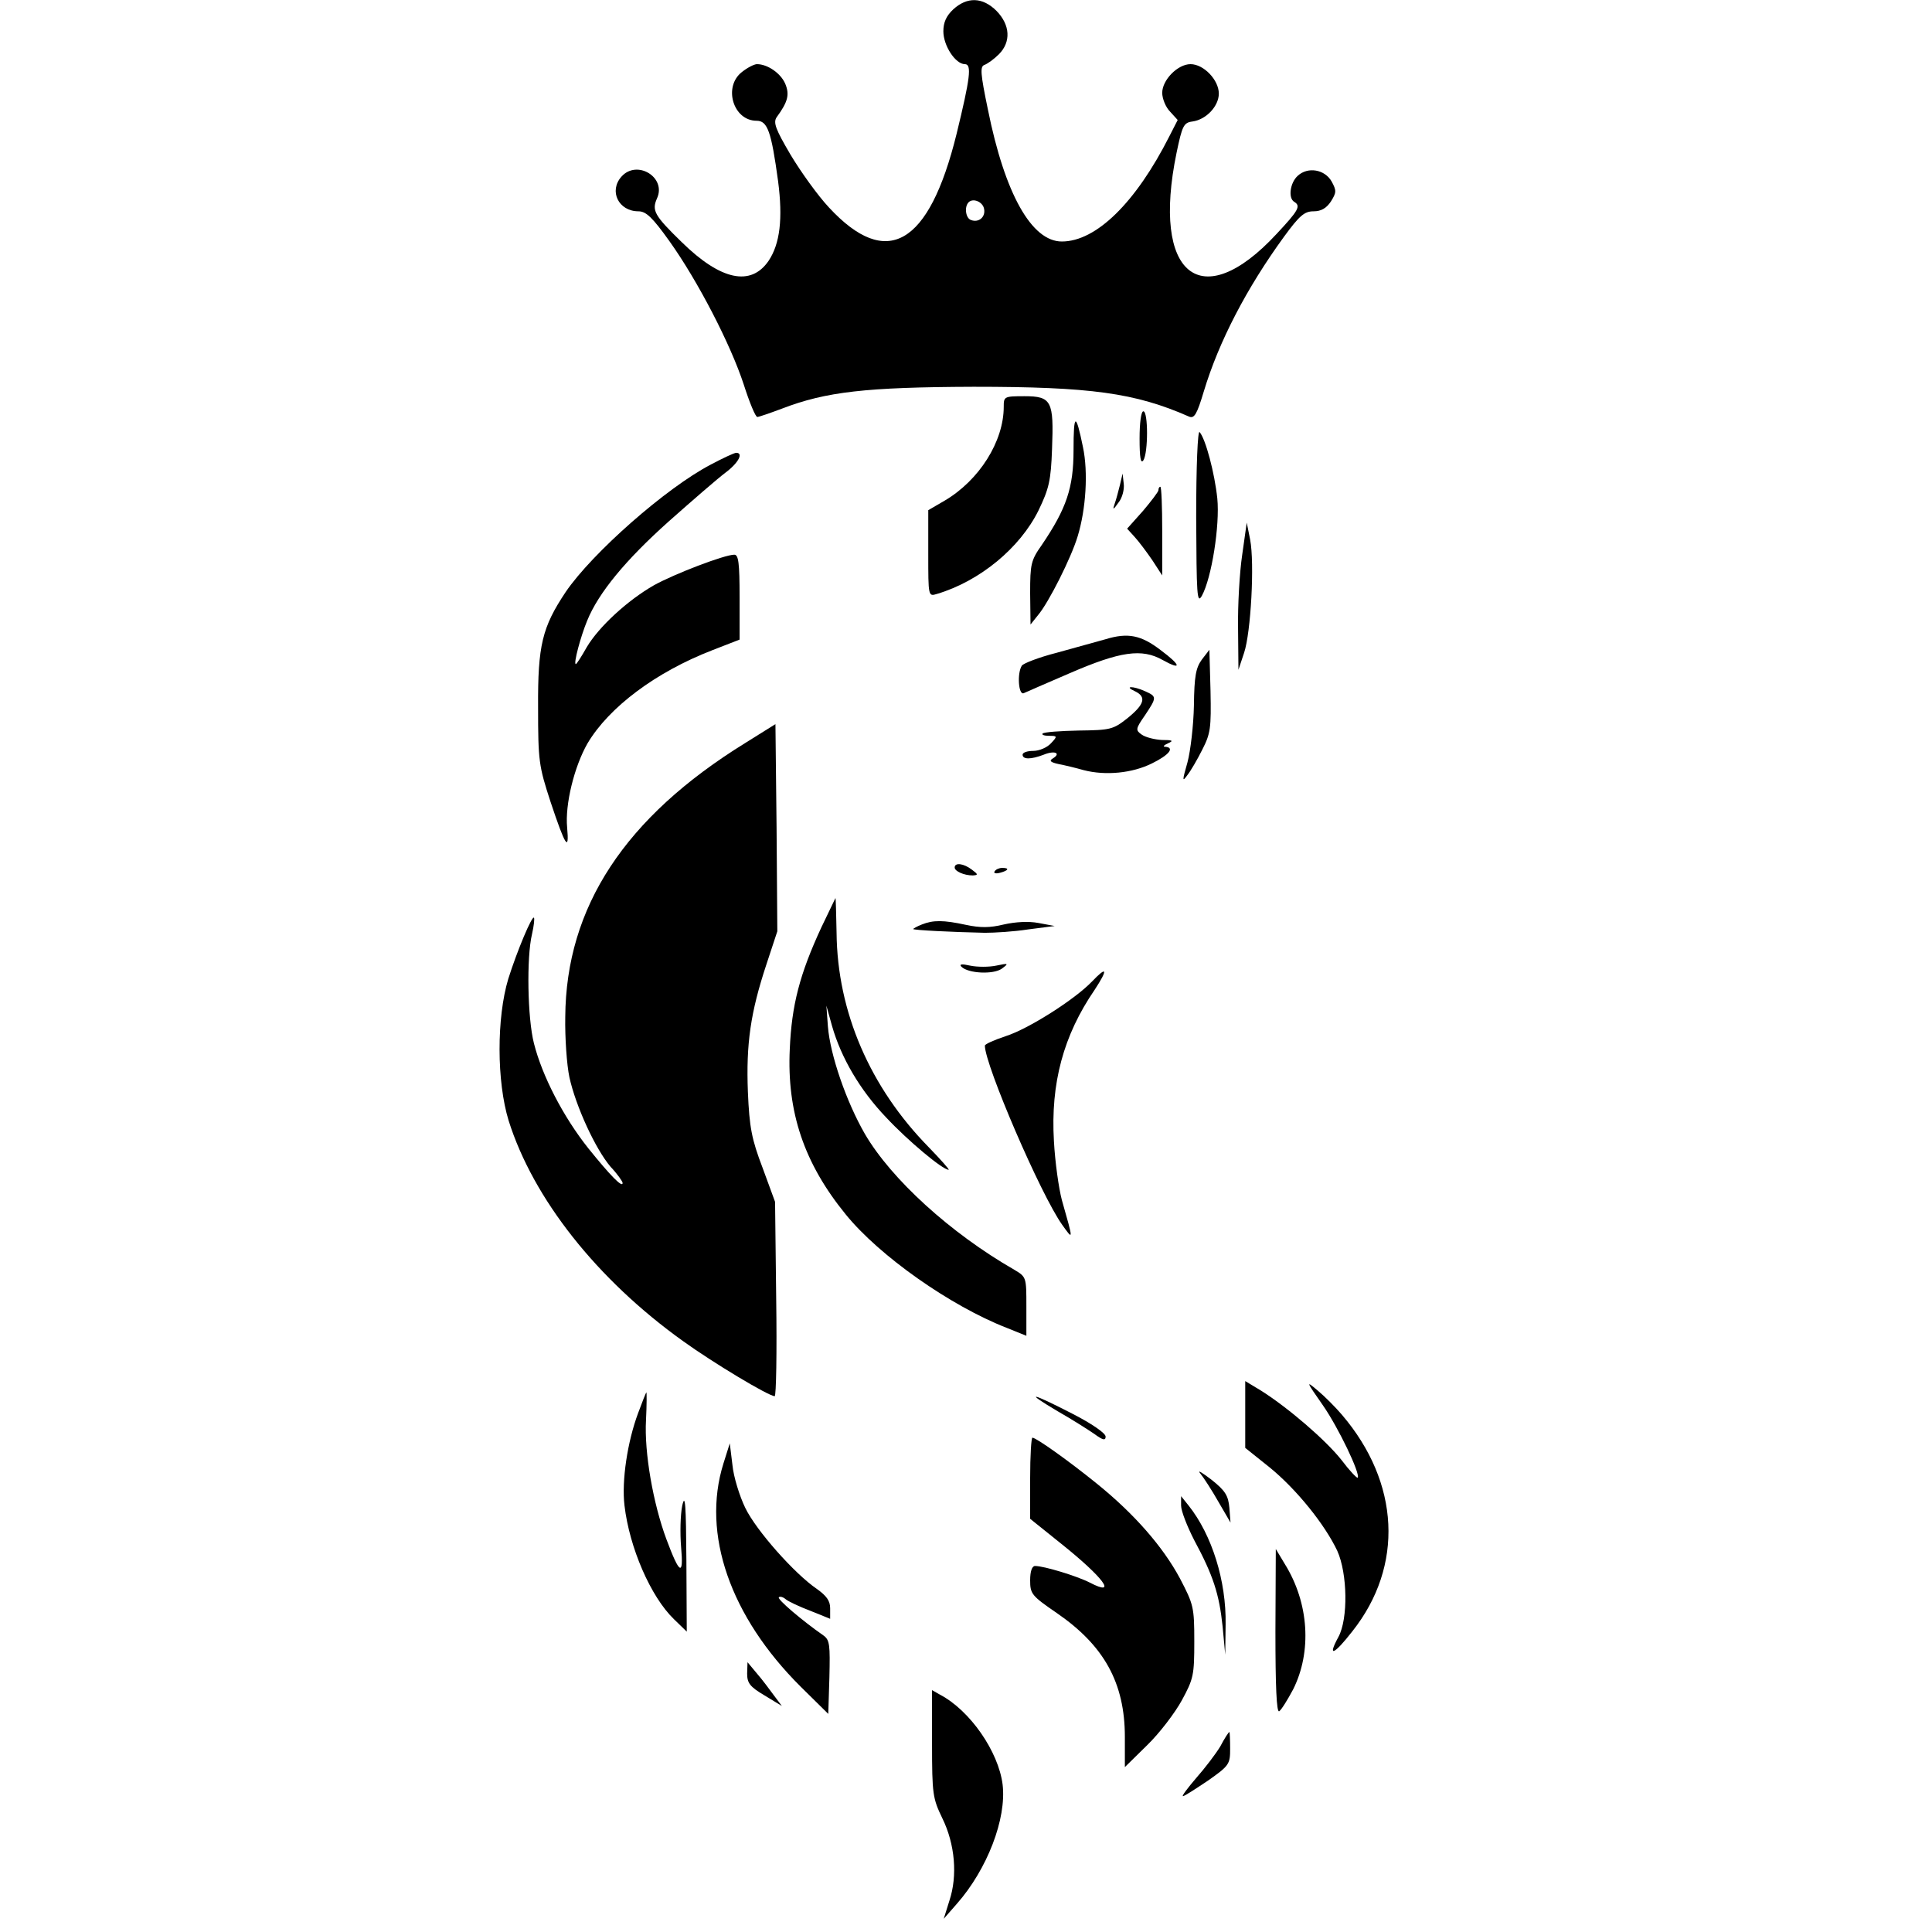 <?xml version="1.0" standalone="no"?>
<!DOCTYPE svg PUBLIC "-//W3C//DTD SVG 20010904//EN"
 "http://www.w3.org/TR/2001/REC-SVG-20010904/DTD/svg10.dtd">
<svg version="1.0" xmlns="http://www.w3.org/2000/svg"
 width="512pt" height="512pt" viewBox="0 0 512 512"
 preserveAspectRatio="xMidYMid meet">
<g transform="translate(0,512) scale(0.1,-0.1)"
fill="#000000" stroke="none">
<path d="M2526 5095 c-18 -17 -26 -34 -26 -58 0 -38 32 -87 57 -87 19 0 14
-37 -22 -185 -73 -296 -185 -360 -338 -195 -30 32 -75 95 -102 140 -40 68 -46
85 -37 99 30 41 35 60 23 89 -12 28 -47 52 -75 52 -7 0 -25 -9 -40 -21 -50
-39 -23 -129 39 -129 29 0 39 -28 57 -160 13 -100 5 -166 -25 -211 -47 -69
-127 -52 -230 49 -73 71 -80 84 -66 116 26 56 -53 104 -94 58 -34 -38 -8 -92
45 -92 20 0 37 -16 82 -79 75 -105 162 -273 197 -380 15 -47 31 -86 36 -86 4
0 33 10 65 22 117 45 223 57 508 58 310 0 428 -16 571 -79 14 -6 21 6 39 66
40 133 114 275 213 411 41 56 54 67 78 67 20 0 34 8 46 26 15 24 15 29 2 53
-18 32 -63 40 -90 15 -20 -18 -26 -59 -9 -69 18 -11 11 -23 -47 -85 -200 -216
-332 -109 -265 215 15 72 19 80 42 83 37 5 70 41 70 74 0 36 -40 78 -75 78
-34 0 -75 -42 -75 -76 0 -15 9 -38 21 -50 l20 -22 -22 -43 c-89 -176 -194
-279 -285 -279 -80 0 -151 126 -196 350 -20 96 -21 114 -9 118 8 3 25 15 38
28 33 33 30 78 -6 115 -37 37 -78 38 -115 4z m82 -529 c4 -21 -14 -37 -35 -29
-14 5 -18 35 -6 47 12 12 38 1 41 -18z"/>
<path d="M2660 4042 c0 -92 -65 -195 -157 -249 l-43 -25 0 -115 c0 -114 0
-114 23 -107 114 34 220 122 269 221 28 58 33 79 36 163 5 127 -1 140 -73 140
-54 0 -55 -1 -55 -28z"/>
<path d="M3020 3958 c0 -51 3 -68 10 -58 13 20 13 130 0 130 -6 0 -10 -31 -10
-72z"/>
<path d="M2845 3927 c0 -100 -19 -155 -84 -251 -29 -41 -31 -51 -31 -128 l1
-83 20 25 c28 33 88 152 105 209 22 72 28 170 14 236 -19 93 -25 91 -25 -8z"/>
<path d="M3170 3750 c1 -206 2 -232 15 -209 26 47 48 187 41 258 -7 67 -31
158 -47 176 -5 5 -9 -91 -9 -225z"/>
<path d="M1884 3889 c-119 -62 -315 -235 -385 -338 -62 -93 -74 -141 -73 -306
0 -142 2 -155 33 -250 39 -117 50 -135 44 -68 -6 61 19 162 54 223 57 96 181
189 331 247 l72 28 0 112 c0 92 -3 113 -14 113 -26 0 -159 -51 -213 -81 -70
-40 -146 -110 -178 -164 -14 -25 -27 -45 -29 -45 -7 0 13 74 30 115 30 74 102
161 216 263 62 55 130 114 150 129 35 26 49 53 29 53 -5 0 -35 -14 -67 -31z"/>
<path d="M2968 3835 c-4 -16 -10 -39 -14 -50 -6 -17 -4 -17 10 3 10 12 16 35
14 50 l-3 27 -7 -30z"/>
<path d="M3070 3821 c0 -4 -19 -29 -41 -55 l-42 -47 20 -22 c11 -12 32 -40 47
-62 l26 -40 0 118 c0 64 -2 117 -5 117 -3 0 -5 -4 -5 -9z"/>
<path d="M3292 3650 c-7 -47 -12 -134 -11 -195 l1 -110 15 45 c18 54 28 237
16 300 l-9 45 -12 -85z"/>
<path d="M2930 3426 c-25 -7 -83 -23 -130 -36 -47 -12 -88 -28 -92 -34 -13
-20 -9 -79 5 -73 6 3 62 27 122 53 134 58 191 66 246 35 52 -29 49 -14 -5 26
-52 40 -87 47 -146 29z"/>
<path d="M3185 3372 c-16 -22 -20 -44 -21 -122 -1 -52 -9 -120 -17 -150 -14
-49 -14 -53 -1 -35 9 11 27 42 40 68 22 43 24 57 22 156 l-3 109 -20 -26z"/>
<path d="M3008 3288 c31 -15 25 -35 -21 -72 -37 -29 -44 -31 -128 -32 -49 -1
-92 -4 -96 -8 -3 -3 4 -6 17 -6 22 0 23 -1 5 -20 -10 -11 -31 -20 -47 -20 -15
0 -28 -4 -28 -10 0 -13 22 -13 56 0 29 12 47 4 24 -10 -10 -6 -7 -10 16 -15
16 -3 45 -10 66 -16 58 -15 129 -8 181 18 45 22 61 42 35 44 -7 0 -4 4 7 9 16
7 13 9 -16 9 -19 1 -43 7 -53 14 -17 12 -17 15 8 51 32 48 32 50 1 64 -33 15
-58 14 -27 0z"/>
<path d="M1975 3151 c-319 -197 -475 -435 -477 -726 -1 -55 4 -127 11 -160 17
-77 69 -190 109 -237 18 -19 32 -39 32 -43 0 -14 -33 20 -91 92 -66 83 -122
191 -144 278 -17 66 -20 228 -5 290 5 22 7 41 5 43 -5 6 -44 -86 -68 -162 -31
-103 -31 -272 1 -376 65 -206 233 -420 462 -584 79 -57 227 -146 243 -146 4 0
6 116 4 258 l-3 257 -33 90 c-29 76 -35 107 -39 201 -5 128 7 211 49 338 l29
88 -2 274 -3 275 -80 -50z"/>
<path d="M2530 2821 c0 -10 25 -21 48 -21 15 1 14 3 -2 15 -22 17 -46 20 -46
6z"/>
<path d="M2636 2811 c-4 -5 3 -7 14 -4 23 6 26 13 6 13 -8 0 -17 -4 -20 -9z"/>
<path d="M2177 2663 c-58 -125 -79 -207 -84 -323 -8 -167 38 -303 148 -438 89
-110 278 -243 427 -301 l52 -21 0 78 c0 77 0 78 -32 97 -169 97 -326 240 -396
360 -49 85 -92 209 -98 285 l-4 55 15 -54 c24 -84 74 -170 144 -243 57 -61
149 -138 165 -138 3 0 -21 27 -53 60 -155 158 -242 358 -244 568 -1 50 -2 92
-3 92 0 0 -17 -35 -37 -77z"/>
<path d="M2443 2670 c-13 -5 -23 -11 -23 -12 0 -3 101 -8 190 -10 25 0 77 3
115 9 l70 9 -43 8 c-26 5 -61 3 -92 -4 -37 -9 -62 -9 -100 -1 -60 13 -87 13
-117 1z"/>
<path d="M2548 2558 c18 -18 85 -21 107 -5 19 14 18 15 -15 8 -19 -4 -50 -4
-69 0 -22 5 -30 4 -23 -3z"/>
<path d="M2894 2519 c-46 -48 -169 -126 -229 -145 -30 -10 -55 -21 -55 -25 0
-51 148 -395 205 -475 30 -42 30 -43 -1 66 -8 30 -18 100 -21 156 -9 153 25
280 108 401 36 55 33 64 -7 22z"/>
<path d="M3300 1372 l0 -89 65 -52 c71 -58 146 -151 179 -221 27 -60 29 -180
3 -228 -30 -55 -12 -48 37 15 137 173 126 394 -28 574 -17 20 -46 49 -64 64
-32 27 -31 25 13 -38 42 -60 101 -184 93 -193 -2 -2 -22 19 -43 47 -42 53
-141 138 -212 183 l-43 26 0 -88z"/>
<path d="M1691 1375 c-28 -75 -44 -179 -36 -245 13 -111 69 -241 131 -301 l34
-33 -1 190 c-1 145 -3 179 -11 144 -5 -25 -6 -74 -3 -110 7 -79 -4 -73 -39 21
-35 94 -59 230 -54 316 2 40 2 73 1 73 -1 0 -11 -25 -22 -55z"/>
<path d="M2803 1380 c37 -21 81 -49 97 -60 23 -17 30 -18 30 -7 0 9 -38 35
-89 61 -109 56 -129 60 -38 6z"/>
<path d="M2730 1203 l0 -108 81 -65 c114 -91 152 -143 77 -104 -33 17 -121 44
-145 44 -8 0 -13 -14 -13 -38 0 -36 4 -41 71 -87 125 -86 180 -185 180 -328
l0 -80 59 58 c33 32 74 86 92 119 31 57 33 67 33 156 0 91 -2 98 -38 167 -45
84 -121 171 -220 251 -74 60 -161 122 -171 122 -3 0 -6 -48 -6 -107z"/>
<path d="M1917 1241 c-58 -186 18 -405 205 -591 l73 -72 3 97 c2 86 1 99 -16
111 -56 39 -123 96 -118 101 3 3 11 1 18 -5 7 -6 37 -20 66 -31 l52 -21 0 28
c0 20 -10 33 -35 51 -59 40 -161 155 -190 215 -15 31 -31 82 -34 114 l-7 57
-17 -54z"/>
<path d="M3181 1215 c9 -11 31 -45 48 -75 l32 -55 -3 39 c-3 32 -10 45 -48 75
-25 19 -38 27 -29 16z"/>
<path d="M3130 1130 c0 -14 16 -55 35 -92 50 -93 66 -142 75 -228 l7 -75 1 80
c2 115 -36 237 -98 315 l-20 25 0 -25z"/>
<path d="M3380 797 c0 -146 3 -216 10 -212 6 4 22 30 37 58 50 100 42 229 -22
332 l-24 40 -1 -218z"/>
<path d="M1980 685 c0 -25 7 -35 46 -58 l46 -28 -21 28 c-11 15 -31 42 -45 58
l-25 30 -1 -30z"/>
<path d="M2470 499 c0 -134 2 -145 27 -197 34 -69 41 -153 19 -219 l-15 -48
35 40 c80 91 132 225 121 316 -11 87 -86 196 -166 238 l-21 12 0 -142z"/>
<path d="M3234 492 c-12 -20 -41 -58 -64 -84 -23 -27 -39 -48 -35 -48 4 0 33
19 66 41 57 40 59 44 59 85 0 24 -1 44 -2 44 -2 0 -13 -17 -24 -38z"/>
</g>
</svg>
